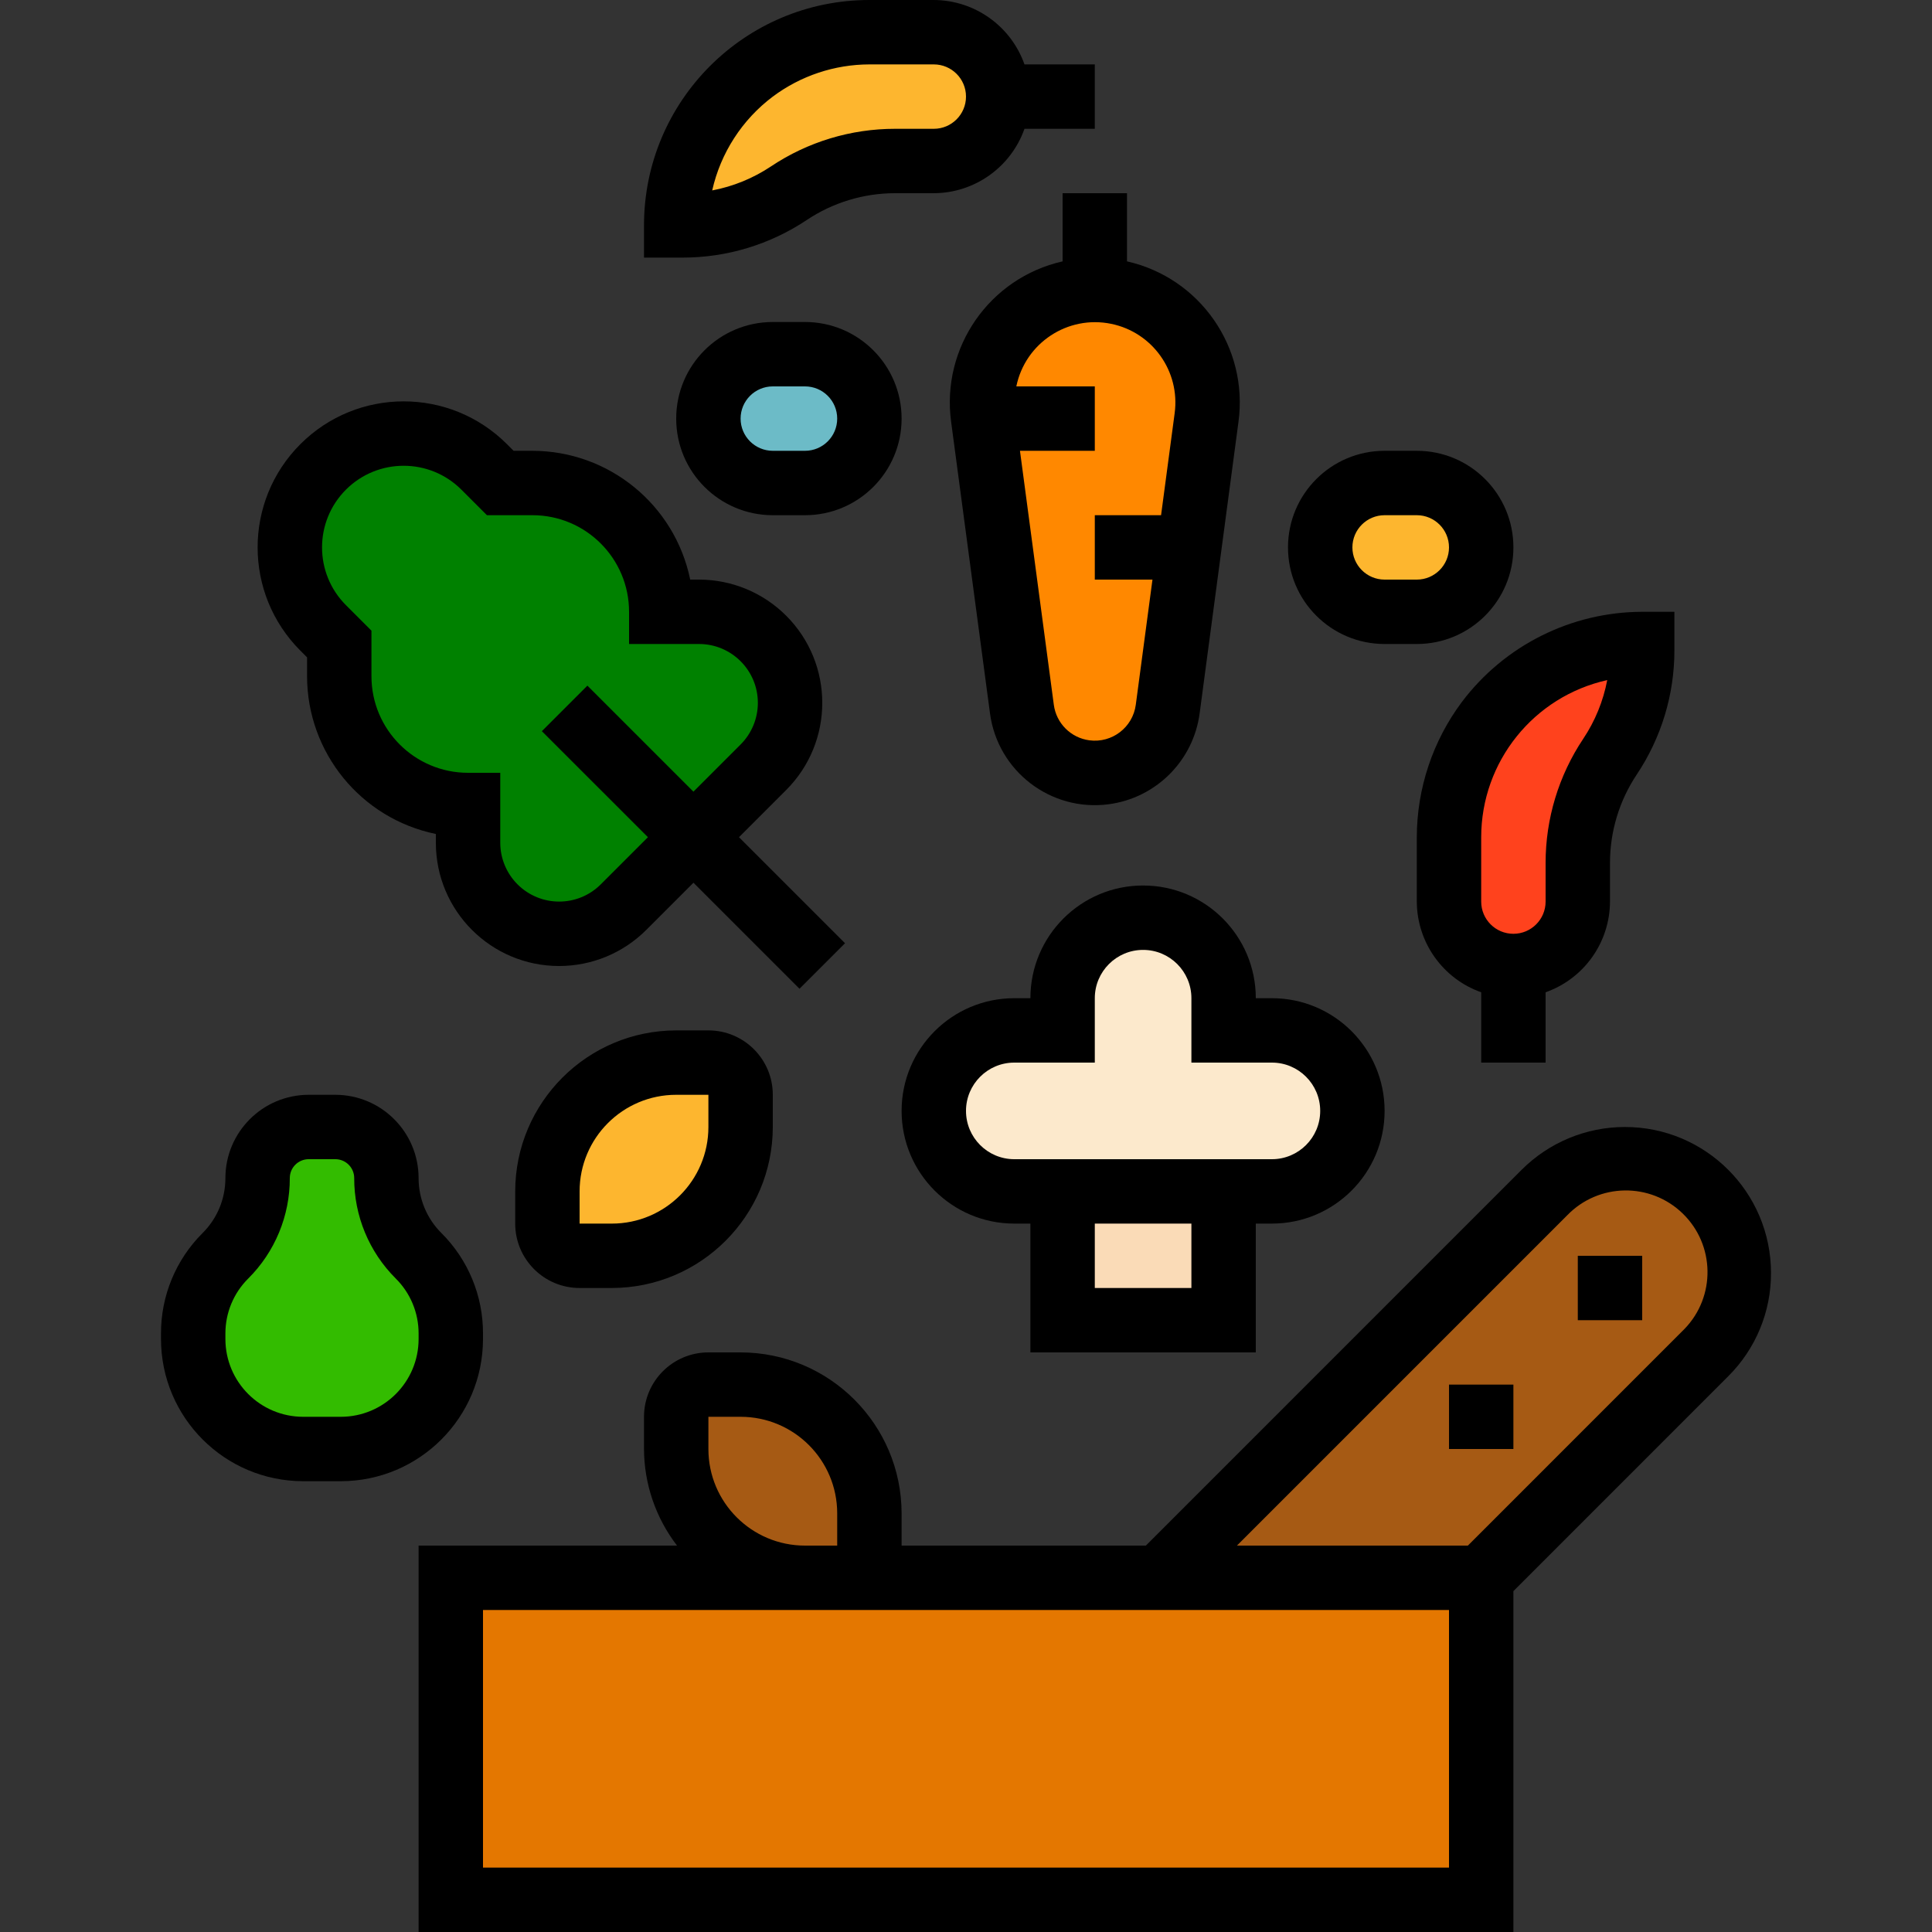 <?xml version="1.0" encoding="iso-8859-1"?>
<!-- Generator: Adobe Illustrator 19.0.0, SVG Export Plug-In . SVG Version: 6.00 Build 0)  -->
<svg version="1.1" id="Capa_1" xmlns="http://www.w3.org/2000/svg" xmlns:xlink="http://www.w3.org/1999/xlink" x="0px" y="0px"
	 viewBox="0 0 480 480" style="enable-background:new 0 0 480 480;" xml:space="preserve">
<rect x="0" y="0" width="480" height="480" fill="#333333" stroke="none"/>
<path style="fill:#FF8800;" d="M299.768,103.72l-9.656,72.424C288.901,185.221,281.158,192,272,192
	c-9.158,0-16.901-6.779-18.112-15.856l-9.656-72.424c-2.055-15.327,8.705-29.417,24.032-31.472c1.238-0.166,2.487-0.249,3.736-0.248
	c15.464-0.009,28.007,12.52,28.016,27.984C300.017,101.233,299.934,102.482,299.768,103.72z"/>
<path style="fill:#FADBB7;" d="M264,288h40v40h-40V288z"/>
<path style="fill:#E47700;" d="M112,392h256v80H112V392z"/>
<path style="fill:#A65A14;" d="M368,392l55.712-55.712c5.305-5.304,8.287-12.498,8.288-20C432,300.665,419.335,288,403.712,288
	c-7.502,0.001-14.696,2.983-20,8.288L288,392H368z"/>
<path style="fill:#33BC00;" d="M48,331.312v1.376C48,347.772,60.228,360,75.312,360h0h9.376C99.772,360,112,347.772,112,332.688l0,0
	v-1.376c0-7.243-2.878-14.19-8-19.312s-8-12.069-8-19.312C96,285.681,90.319,280,83.312,280h-6.624
	C69.681,280,64,285.681,64,292.688c0,7.243-2.878,14.19-8,19.312S48,324.069,48,331.312z"/>
<path style="fill:#A65A14;" d="M168,352v8c0,17.673,14.327,32,32,32h8c4.418,0,8-3.582,8-8v-8c0-17.673-14.327-32-32-32h-8
	C171.582,344,168,347.582,168,352z"/>
<path style="fill:#008100;" d="M154.912,225.376l34.744-34.744c4.243-4.244,6.625-9.999,6.624-16
	c0.004-12.495-10.121-22.628-22.616-22.632c-0.003,0-0.005,0-0.008,0h-9.368c0-17.673-14.327-32-32-32h-8l-4-4
	c-11.047-11.044-28.953-11.044-40,0c-11.044,11.047-11.044,28.953,0,40l4,4v8c0,17.673,14.327,32,32,32v9.376
	c0,12.495,10.129,22.624,22.624,22.624l0,0C144.913,232.001,150.668,229.619,154.912,225.376L154.912,225.376z"/>
<path style="fill:#FCE9CC;" d="M264,256h-12c-11.046,0-20,8.954-20,20s8.954,20,20,20h64c11.046,0,20-8.954,20-20s-8.954-20-20-20
	h-12v-8c0-11.046-8.954-20-20-20s-20,8.954-20,20V256z"/>
<path style="fill:#FDB62F;" d="M136,304v-8c0-17.673,14.327-32,32-32h8c4.418,0,8,3.582,8,8v8c0,17.673-14.327,32-32,32h-8
	C139.582,312,136,308.418,136,304z"/>
<path style="fill:#FF421D;" d="M408,161.6V160c-15.108,0-29.335,7.113-38.4,19.2c-6.231,8.309-9.6,18.414-9.6,28.8v16
	c0,8.837,7.163,16,16,16s16-7.163,16-16v-9.6c0.004-9.396,2.788-18.582,8-26.4S407.996,170.996,408,161.6z"/>
<path style="fill:#FDB62F;" d="M344,120h8c8.837,0,16,7.163,16,16l0,0c0,8.837-7.163,16-16,16h-8c-8.837,0-16-7.163-16-16l0,0
	C328,127.163,335.163,120,344,120z"/>
<path style="fill:#6CBBC7;" d="M192,88h8c8.837,0,16,7.163,16,16l0,0c0,8.837-7.163,16-16,16h-8c-8.837,0-16-7.163-16-16l0,0
	C176,95.163,183.163,88,192,88z"/>
<path style="fill:#FDB62F;" d="M169.6,56H168c0-15.108,7.113-29.335,19.2-38.4C195.509,11.369,205.614,8,216,8h16
	c8.837,0,16,7.163,16,16l0,0c0,8.837-7.163,16-16,16h-9.6c-9.396,0.004-18.582,2.788-26.4,8S178.996,55.996,169.6,56z"/>
<path d="M440,316.28c-0.004-20.041-16.254-36.285-36.295-36.281c-9.62,0.002-18.846,3.824-25.649,10.625L284.688,384H224v-8
	c-0.026-22.08-17.92-39.974-40-40h-8c-8.837,0-16,7.163-16,16v8c0.031,8.683,2.915,17.116,8.208,24H104v96h272v-84.688
	l53.368-53.376C436.197,335.148,440.026,325.909,440,316.28L440,316.28z M176,360v-8h8c13.255,0,24,10.745,24,24v8h-8
	C186.745,384,176,373.255,176,360z M360,464H120v-64h240V464z M418.056,330.624L364.688,384h-57.376l82.056-82.064
	c7.797-8.047,20.641-8.25,28.688-0.453c8.047,7.797,8.25,20.641,0.453,28.688C418.36,330.324,418.209,330.475,418.056,330.624
	L418.056,330.624z"/>
<path d="M392,312h16v16h-16V312z"/>
<path d="M360,344h16v16h-16V344z"/>
<path d="M120,332.688v-1.376c0.026-9.369-3.695-18.359-10.336-24.968c-3.635-3.613-5.674-8.53-5.664-13.656
	c-0.013-11.42-9.268-20.675-20.688-20.688h-6.624c-11.42,0.013-20.675,9.268-20.688,20.688c0.01,5.126-2.029,10.043-5.664,13.656
	c-6.641,6.609-10.362,15.599-10.336,24.968v1.376c0.022,19.493,15.819,35.29,35.312,35.312h9.376
	C104.181,367.978,119.978,352.181,120,332.688z M104,332.688c-0.013,10.66-8.652,19.299-19.312,19.312h-9.376
	c-10.66-0.013-19.299-8.652-19.312-19.312v-1.376c-0.01-5.126,2.029-10.043,5.664-13.656c6.641-6.609,10.362-15.599,10.336-24.968
	c0-2.589,2.099-4.688,4.688-4.688h6.624c2.589,0,4.688,2.099,4.688,4.688c-0.026,9.369,3.695,18.359,10.336,24.968
	c3.635,3.613,5.674,8.53,5.664,13.656L104,332.688z"/>
<path d="M76.288,163.312V168c0.024,19.001,13.389,35.373,32,39.2v2.176c-0.002,16.913,13.708,30.625,30.621,30.627
	c8.124,0.001,15.915-3.226,21.659-8.971l11.72-11.72l26.344,26.344l11.312-11.312L183.6,208l11.72-11.72
	c11.96-11.959,11.962-31.349,0.003-43.309c-5.746-5.747-13.541-8.974-21.667-8.971h-2.176c-3.827-18.611-20.199-31.976-39.2-32
	h-4.68l-1.656-1.656c-14.169-14.169-37.143-14.169-51.312,0s-14.169,37.143,0,51.312l0,0L76.288,163.312z M85.944,121.656
	c7.924-7.916,20.764-7.916,28.688,0l6.344,6.344h11.312c13.255,0,24,10.745,24,24v8h17.368c8.077-0.004,14.627,6.541,14.631,14.617
	c0.002,3.882-1.54,7.606-4.287,10.351l-11.72,11.72l-26.344-26.344l-11.312,11.312L160.976,208l-11.72,11.72
	c-5.72,5.708-14.984,5.699-20.693-0.021c-2.735-2.74-4.272-6.452-4.275-10.323V192h-8c-13.255,0-24-10.745-24-24v-11.312
	l-6.344-6.344C78.032,142.418,78.032,129.582,85.944,121.656z"/>
<path d="M284,220c-15.464,0-28,12.536-28,28h-4c-15.464,0-28,12.536-28,28s12.536,28,28,28h4v32h56v-32h4c15.464,0,28-12.536,28-28
	s-12.536-28-28-28h-4C312,232.536,299.464,220,284,220z M296,320h-24v-16h24V320z M316,264c6.627,0,12,5.373,12,12s-5.373,12-12,12
	h-64c-6.627,0-12-5.373-12-12s5.373-12,12-12h20v-16c0-6.627,5.373-12,12-12s12,5.373,12,12v16H316z"/>
<path d="M168,256c-22.08,0.026-39.974,17.92-40,40v8c0,8.837,7.163,16,16,16h8c22.08-0.026,39.974-17.92,40-40v-8
	c0-8.837-7.163-16-16-16H168z M176,280c0,13.255-10.745,24-24,24h-8v-8c0-13.255,10.745-24,24-24h8V280z"/>
<path d="M363.2,174.4c-7.249,9.704-11.177,21.487-11.2,33.6v16c0.042,10.134,6.445,19.15,16,22.528V264h16v-17.472
	c9.555-3.378,15.958-12.394,16-22.528v-9.6c-0.006-7.825,2.311-15.476,6.656-21.984C412.748,183.293,416,172.57,416,161.6V152h-8
	C390.383,152.041,373.803,160.331,363.2,174.4L363.2,174.4z M368,208c0.006-18.739,13.02-34.962,31.312-39.032
	c-0.989,5.216-3.019,10.178-5.968,14.592c-6.097,9.129-9.349,19.862-9.344,30.84v9.6c0,4.418-3.582,8-8,8s-8-3.582-8-8L368,208z"/>
<path d="M200.44,54.656c6.501-4.341,14.143-6.658,21.96-6.656h9.6c10.134-0.042,19.15-6.445,22.528-16H272V16h-17.472
	C251.15,6.445,242.134,0.042,232,0h-16c-30.928,0-56,25.072-56,56v8h9.6C180.578,64.006,191.311,60.754,200.44,54.656L200.44,54.656
	z M192,24c6.932-5.176,15.348-7.982,24-8h16c4.418,0,8,3.582,8,8s-3.582,8-8,8h-9.6c-10.984-0.009-21.723,3.243-30.856,9.344
	c-4.417,2.949-9.382,4.978-14.6,5.968C179.037,38.001,184.374,29.738,192,24L192,24z"/>
<path d="M264,48v16.936c-18.168,4.103-30.189,21.407-27.696,39.864l9.656,72.424c1.907,14.384,15.114,24.498,29.498,22.59
	c11.769-1.561,21.03-10.821,22.59-22.59l9.648-72.424c2.493-18.457-9.529-35.761-27.696-39.864V48L264,48z M291.84,102.664
	L288.464,128H272v16h14.328l-4.144,31.088c-0.741,5.624-5.901,9.583-11.526,8.842c-4.609-0.607-8.235-4.234-8.842-8.842L253.408,112
	H272V96h-19.496c2.213-10.799,12.762-17.759,23.561-15.546C286.344,82.56,293.237,92.265,291.84,102.664z"/>
<path d="M344,160h8c13.255,0,24-10.745,24-24s-10.745-24-24-24h-8c-13.255,0-24,10.745-24,24S330.745,160,344,160z M344,128h8
	c4.418,0,8,3.582,8,8s-3.582,8-8,8h-8c-4.418,0-8-3.582-8-8S339.582,128,344,128z"/>
<path d="M200,80h-8c-13.255,0-24,10.745-24,24s10.745,24,24,24h8c13.255,0,24-10.745,24-24S213.255,80,200,80z M200,112h-8
	c-4.418,0-8-3.582-8-8s3.582-8,8-8h8c4.418,0,8,3.582,8,8S204.418,112,200,112z"/>
<g>
</g>
<g>
</g>
<g>
</g>
<g>
</g>
<g>
</g>
<g>
</g>
<g>
</g>
<g>
</g>
<g>
</g>
<g>
</g>
<g>
</g>
<g>
</g>
<g>
</g>
<g>
</g>
<g>
</g>
</svg>
